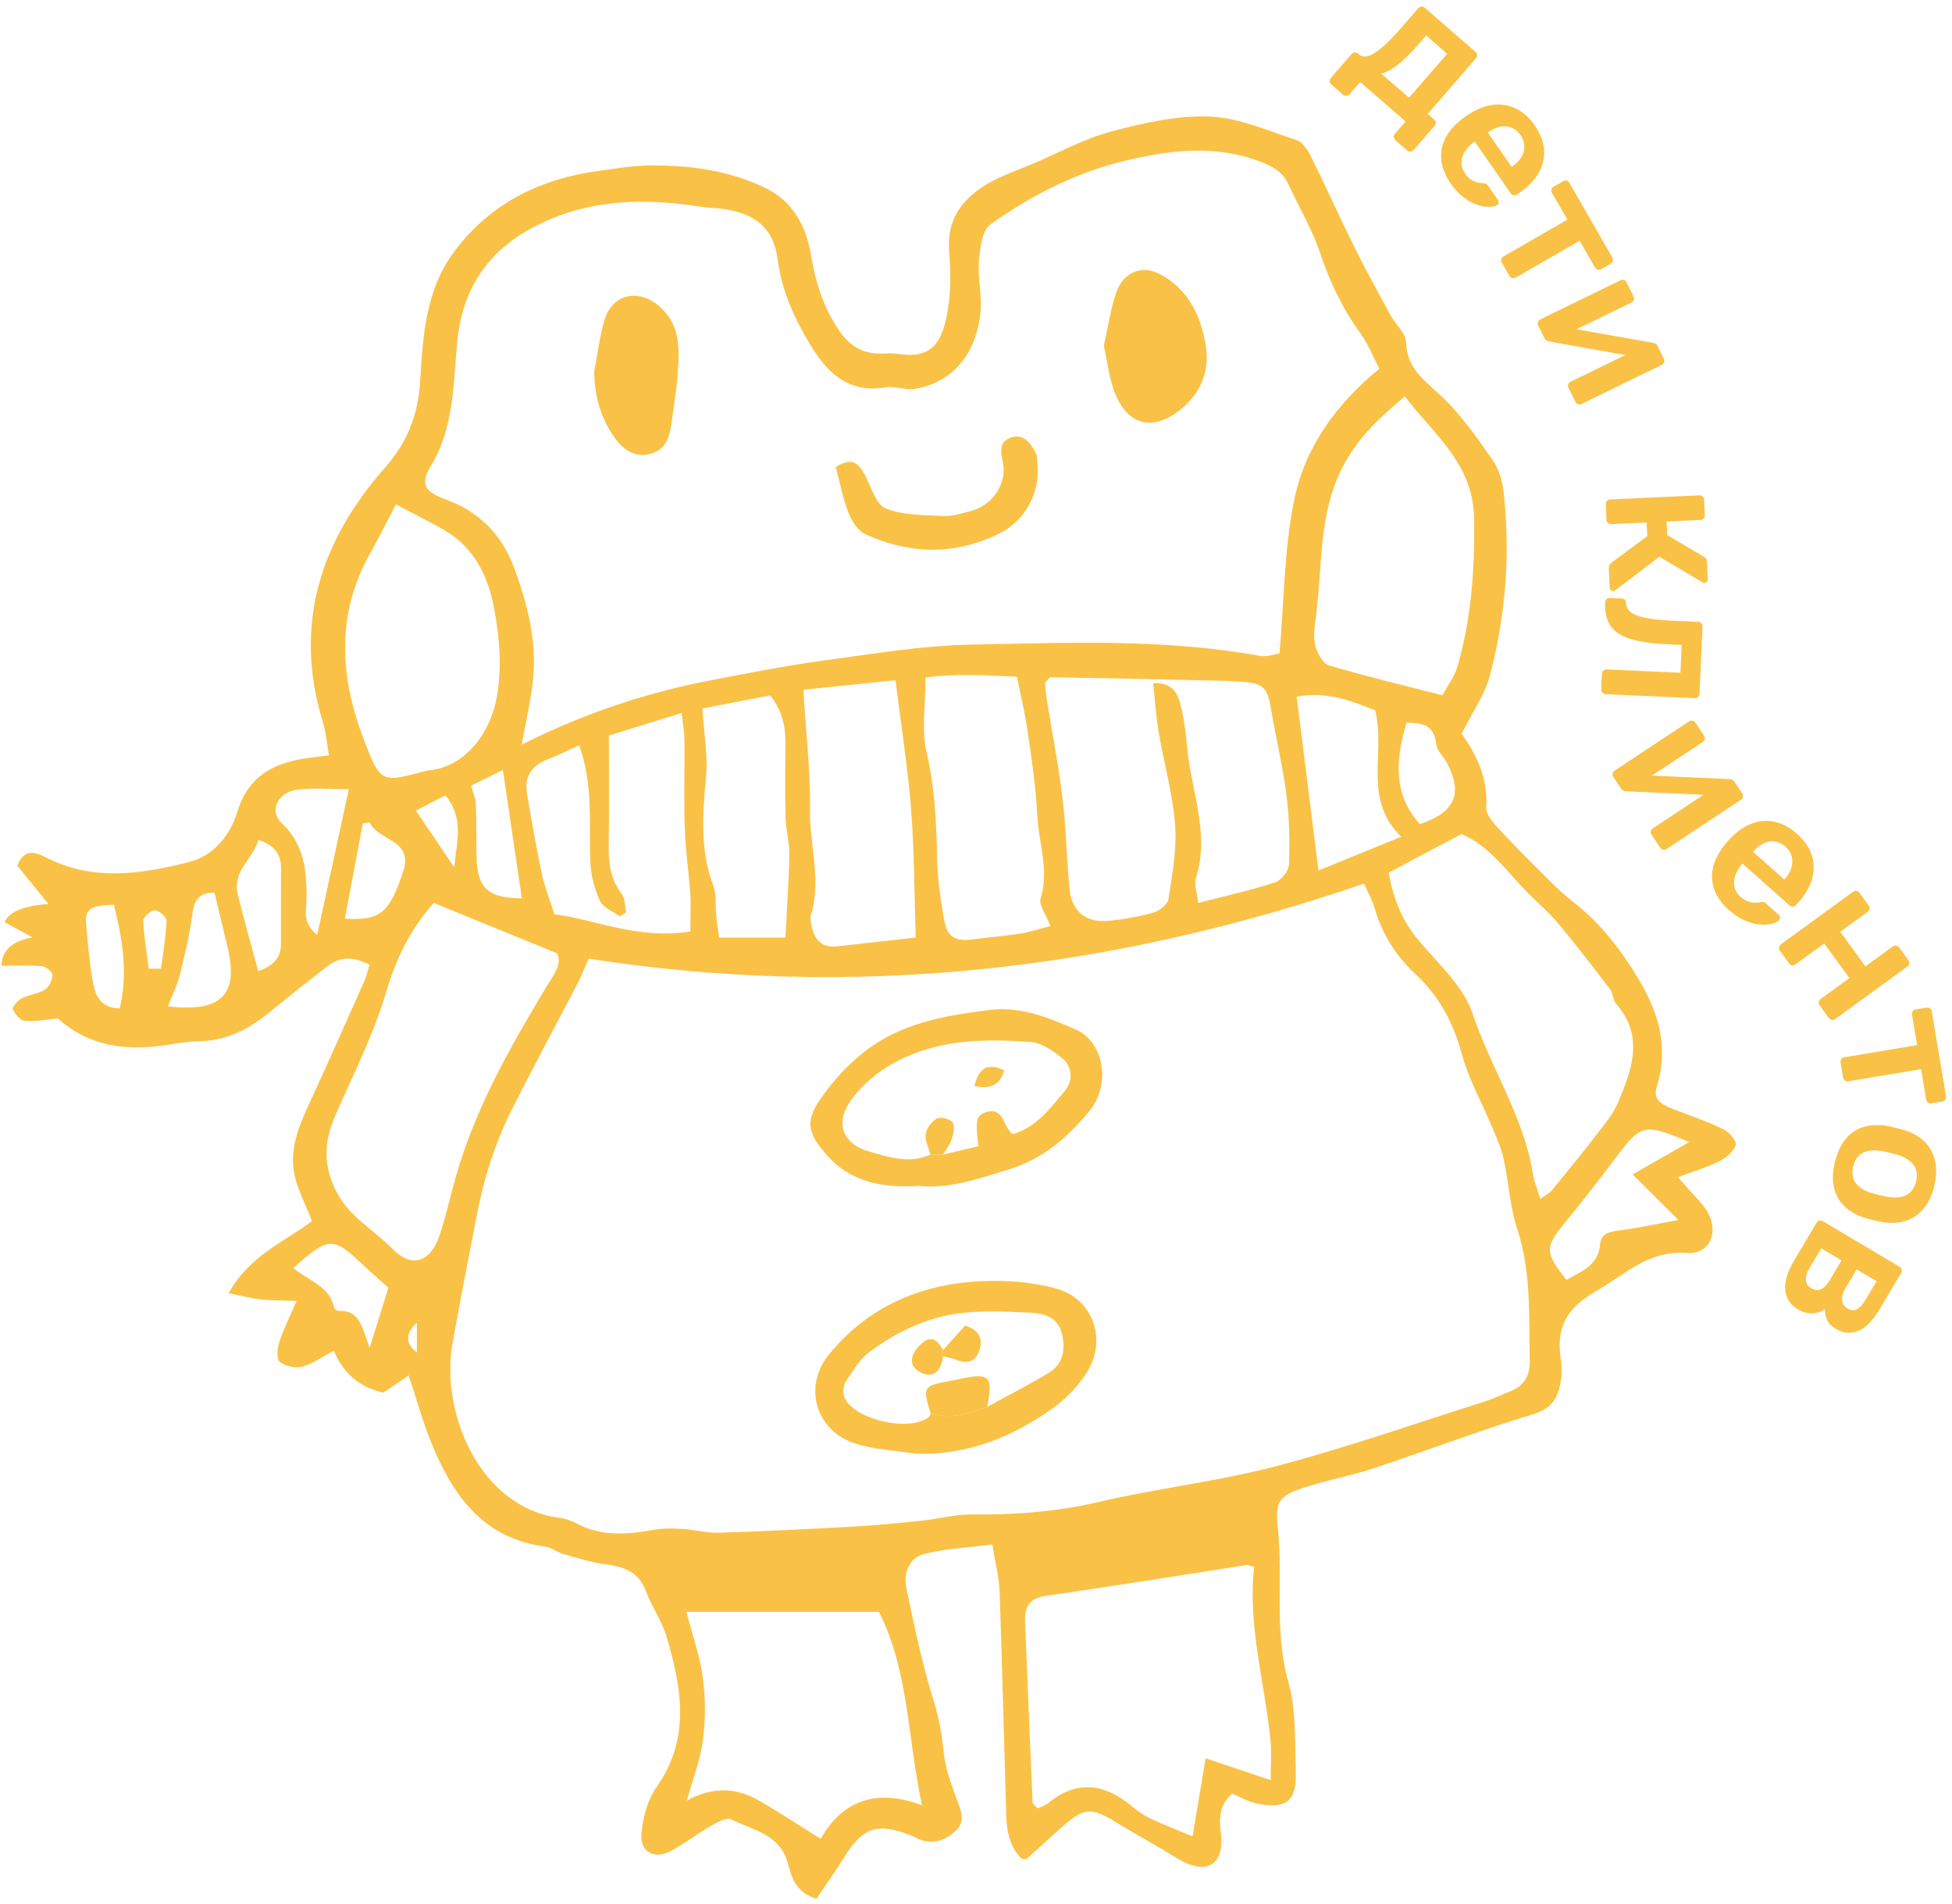 <?xml version="1.0" encoding="UTF-8"?> <svg xmlns="http://www.w3.org/2000/svg" width="121" height="118" viewBox="0 0 121 118" fill="none"> <path d="M19.339 75.677C18.907 74.556 18.42 73.68 18.242 72.744C17.966 71.295 18.457 69.932 19.071 68.609C20.273 66.018 21.425 63.402 22.588 60.794C22.715 60.51 22.778 60.2 22.903 59.791C21.966 59.306 21.131 59.247 20.336 59.855C19.051 60.839 17.79 61.855 16.531 62.87C15.289 63.869 13.927 64.513 12.29 64.532C11.586 64.54 10.883 64.692 10.179 64.786C7.776 65.113 5.517 64.863 3.594 63.12C2.927 63.181 2.225 63.32 1.537 63.269C1.261 63.25 0.925 62.853 0.798 62.55C0.741 62.417 1.093 62.004 1.339 61.877C1.797 61.642 2.36 61.597 2.788 61.33C3.044 61.169 3.242 60.735 3.247 60.42C3.251 60.235 2.841 59.898 2.594 59.877C1.765 59.809 0.929 59.852 0.1 59.852C0.104 58.91 0.743 58.324 2.018 58.092C1.339 57.726 0.805 57.437 0.281 57.153C0.556 56.507 1.465 56.131 3.007 56.027C2.299 55.157 1.672 54.387 1.071 53.65C1.509 52.578 2.155 52.783 2.854 53.141C5.764 54.635 8.777 54.174 11.729 53.421C13.252 53.034 14.269 51.767 14.722 50.289C15.456 47.894 17.25 47.178 19.442 46.93C19.695 46.9 19.947 46.869 20.39 46.816C20.263 46.095 20.213 45.407 20.015 44.763C18.16 38.704 19.855 33.519 23.906 28.928C25.253 27.401 25.92 25.685 26.043 23.641C26.217 20.806 26.371 17.936 28.213 15.516C30.471 12.552 33.526 11.07 37.137 10.587C38.159 10.45 39.188 10.266 40.214 10.254C42.76 10.225 45.292 10.563 47.566 11.713C49.114 12.495 49.965 13.977 50.264 15.768C50.539 17.43 51.02 19.025 52.004 20.468C52.663 21.436 53.443 21.917 54.573 21.915C54.9 21.915 55.23 21.874 55.549 21.923C57.635 22.244 58.489 21.516 58.828 18.65C58.949 17.621 58.913 16.564 58.833 15.527C58.677 13.486 59.754 12.206 61.385 11.296C62.23 10.825 63.166 10.514 64.061 10.133C65.661 9.455 67.211 8.594 68.873 8.152C70.858 7.625 72.948 7.144 74.972 7.222C76.79 7.292 78.591 8.106 80.368 8.682C80.733 8.802 81.058 9.277 81.25 9.662C82.167 11.511 83.007 13.398 83.924 15.248C84.644 16.701 85.428 18.122 86.202 19.547C86.511 20.116 87.141 20.648 87.158 21.213C87.209 22.879 88.355 23.612 89.397 24.601C90.605 25.749 91.581 27.161 92.543 28.539C92.932 29.096 93.137 29.855 93.213 30.545C93.632 34.362 93.335 38.153 92.359 41.854C92.036 43.08 91.245 44.181 90.603 45.471C91.532 46.763 92.244 48.24 92.128 50.04C92.099 50.496 92.613 51.049 92.989 51.454C94.038 52.586 95.139 53.671 96.236 54.76C96.649 55.169 97.087 55.558 97.544 55.916C99.249 57.247 100.506 58.893 101.621 60.768C102.903 62.923 103.427 65.001 102.684 67.416C102.436 68.225 103.152 68.515 103.783 68.757C104.808 69.15 105.85 69.51 106.833 69.987C107.183 70.157 107.664 70.707 107.596 70.943C107.482 71.342 107.033 71.735 106.628 71.942C105.895 72.318 105.089 72.554 104.01 72.963C104.638 73.663 105.103 74.159 105.545 74.678C106.663 75.995 106.2 77.757 104.565 77.651C102.133 77.491 100.753 78.983 98.95 80.011C97.133 81.046 96.445 82.252 96.748 84.215C96.826 84.721 96.819 85.269 96.719 85.771C96.537 86.69 96.148 87.31 95.057 87.641C91.716 88.653 88.447 89.905 85.129 91.005C83.781 91.453 82.368 91.703 81.015 92.135C79.332 92.675 79.023 92.97 79.204 94.628C79.556 97.813 78.958 101.032 79.856 104.217C80.354 105.988 80.27 107.939 80.325 109.812C80.378 111.635 79.738 112.127 77.926 111.777C77.38 111.672 76.874 111.365 76.381 111.161C75.574 111.846 75.566 112.722 75.671 113.551C75.941 115.68 74.707 116.249 72.932 115.148C71.665 114.362 70.349 113.652 69.077 112.874C67.684 112.024 67.198 112.035 65.96 113.115C65.18 113.795 64.425 114.505 63.653 115.195C63.618 115.226 63.53 115.199 63.338 115.199C62.587 114.487 62.404 113.496 62.372 112.46C62.233 107.853 62.126 103.245 61.962 98.638C61.93 97.755 61.696 96.879 61.512 95.719C59.952 95.925 58.536 95.97 57.209 96.335C56.331 96.576 56 97.553 56.186 98.437C56.679 100.779 57.166 103.133 57.879 105.413C58.215 106.487 58.39 107.521 58.501 108.622C58.603 109.63 58.99 110.622 59.338 111.59C59.567 112.227 59.85 112.857 59.303 113.402C58.734 113.971 58.016 114.294 57.173 114.059C56.925 113.991 56.702 113.84 56.46 113.746C54.356 112.929 53.482 113.24 52.291 115.164C51.758 116.026 51.161 116.853 50.61 117.672C49.31 117.297 49.061 116.292 48.848 115.504C48.342 113.635 46.653 113.431 45.315 112.755C45.036 112.614 44.453 112.939 44.074 113.158C43.231 113.643 42.455 114.247 41.6 114.708C40.58 115.258 39.659 114.779 39.759 113.646C39.847 112.655 40.134 111.552 40.697 110.755C42.828 107.736 42.249 104.598 41.321 101.436C41.031 100.455 40.4 99.579 40.038 98.611C39.581 97.383 38.642 97.086 37.485 96.939C36.605 96.826 35.745 96.539 34.884 96.294C34.513 96.189 34.178 95.903 33.807 95.854C29.858 95.334 27.99 92.566 26.667 89.242C26.17 87.992 25.812 86.688 25.337 85.243C24.741 85.648 24.233 85.994 23.773 86.307C22.256 85.984 21.288 85.103 20.695 83.715C19.986 84.086 19.393 84.522 18.733 84.698C18.308 84.811 17.679 84.671 17.34 84.397C17.129 84.227 17.19 83.562 17.313 83.177C17.559 82.406 17.933 81.675 18.384 80.625C17.415 80.588 16.787 80.602 16.169 80.531C15.577 80.465 14.994 80.311 14.167 80.148C15.446 77.833 17.565 76.998 19.345 75.675L19.339 75.677ZM36.495 59.416C36.196 60.084 36.032 60.508 35.823 60.911C34.472 63.506 33.086 66.081 31.764 68.689C30.675 70.838 29.967 73.123 29.521 75.491C29.03 78.091 28.503 80.686 28.043 83.292C27.304 87.488 29.689 93.42 34.677 94.065C35.056 94.114 35.441 94.255 35.782 94.435C37.317 95.242 38.906 95.098 40.527 94.806C41.086 94.707 41.677 94.716 42.248 94.751C43.018 94.799 43.788 95.013 44.553 94.99C47.337 94.904 50.119 94.765 52.901 94.609C54.319 94.529 55.734 94.388 57.148 94.241C58.176 94.134 59.199 93.846 60.222 93.858C62.892 93.887 65.506 93.694 68.128 93.08C71.773 92.227 75.523 91.809 79.138 90.857C83.518 89.703 87.805 88.194 92.128 86.825C92.621 86.669 93.086 86.426 93.571 86.245C94.478 85.902 94.844 85.287 94.824 84.293C94.768 81.572 94.93 78.856 94.056 76.191C93.597 74.795 93.526 73.274 93.207 71.825C93.057 71.139 92.754 70.484 92.482 69.829C91.862 68.335 91.047 66.9 90.625 65.353C90.093 63.406 89.231 61.752 87.754 60.379C86.546 59.257 85.676 57.904 85.215 56.295C85.064 55.771 84.781 55.284 84.55 54.764C68.781 60.176 52.87 61.961 36.497 59.413L36.495 59.416ZM32.333 46.15C36.27 44.181 40.122 42.91 44.138 42.145C46.357 41.723 48.575 41.275 50.811 40.972C53.945 40.548 57.089 40.006 60.239 39.948C66.199 39.838 72.183 39.568 78.108 40.648C78.512 40.722 78.964 40.546 79.314 40.497C79.603 37.205 79.596 33.996 80.237 30.924C80.909 27.702 82.841 25.016 85.502 22.855C85.082 22.05 84.8 21.313 84.353 20.695C83.234 19.152 82.434 17.488 81.83 15.676C81.343 14.213 80.522 12.863 79.881 11.449C79.463 10.524 78.669 10.203 77.781 9.898C75.079 8.962 72.326 9.343 69.72 9.967C66.723 10.684 63.913 12.11 61.389 13.916C60.875 14.286 60.748 15.375 60.683 16.151C60.599 17.176 60.861 18.226 60.785 19.252C60.63 21.299 59.545 23.577 56.769 24.093C56.165 24.204 55.488 23.907 54.88 24.011C52.555 24.404 51.22 23.033 50.201 21.326C49.241 19.719 48.455 18.03 48.207 16.088C47.957 14.124 46.807 13.224 44.789 12.943C44.34 12.88 43.882 12.882 43.434 12.812C39.774 12.233 36.212 12.348 32.867 14.19C30.155 15.684 28.688 17.962 28.362 21.037C28.078 23.716 28.194 26.461 26.684 28.919C26.035 29.976 26.334 30.483 27.591 30.936C29.697 31.697 31.109 33.124 31.869 35.185C32.706 37.449 33.303 39.776 33.033 42.218C32.9 43.424 32.616 44.615 32.339 46.148L32.333 46.15ZM64.32 112.073C64.509 111.983 64.76 111.922 64.938 111.773C66.748 110.272 68.476 110.53 70.185 111.959C70.531 112.248 70.915 112.512 71.321 112.704C72.121 113.081 72.948 113.4 73.924 113.809C74.205 112.129 74.448 110.688 74.735 108.968C76.057 109.412 77.275 109.82 78.769 110.323C78.769 109.333 78.823 108.629 78.759 107.937C78.418 104.316 77.329 100.775 77.742 97.115C77.501 97.053 77.372 96.978 77.255 96.996C73.116 97.633 68.983 98.306 64.838 98.902C63.829 99.047 63.506 99.563 63.541 100.467C63.692 104.217 63.844 107.967 64.009 111.717C64.013 111.811 64.163 111.9 64.318 112.073H64.32ZM74.281 55.963C75.957 55.527 77.523 55.179 79.04 54.684C79.419 54.561 79.887 53.974 79.9 53.587C79.953 52.166 79.928 50.727 79.75 49.319C79.523 47.528 79.095 45.762 78.796 43.979C78.567 42.617 78.334 42.349 76.975 42.251C76.262 42.2 75.546 42.184 74.833 42.167C71.597 42.094 68.363 42.026 65.127 41.971C65.041 41.971 64.951 42.141 64.775 42.323C64.806 42.613 64.832 42.99 64.891 43.361C65.217 45.401 65.618 47.43 65.864 49.479C66.089 51.339 66.116 53.221 66.294 55.089C66.423 56.446 67.295 57.187 68.642 57.073C69.605 56.993 70.57 56.817 71.499 56.557C71.873 56.453 72.387 56.045 72.436 55.716C72.664 54.185 72.958 52.619 72.84 51.094C72.694 49.176 72.15 47.289 71.826 45.381C71.657 44.396 71.595 43.393 71.48 42.343C72.921 42.269 73.079 43.246 73.276 44.102C73.45 44.853 73.519 45.629 73.595 46.4C73.861 49.072 75.009 51.683 74.127 54.443C74.006 54.825 74.205 55.31 74.279 55.961L74.281 55.963ZM26.888 55.959C25.386 57.64 24.535 59.47 23.92 61.541C23.147 64.137 21.9 66.595 20.801 69.09C20.076 70.736 20.001 72.243 20.891 73.921C21.701 75.448 23.159 76.205 24.276 77.35C25.541 78.651 26.712 78.238 27.281 76.465C27.656 75.296 27.926 74.093 28.262 72.91C29.465 68.677 31.619 64.896 33.868 61.161C34.294 60.454 34.874 59.781 34.534 59.081C31.866 57.992 29.414 56.991 26.89 55.961L26.888 55.959ZM86.079 54.078C86.347 55.56 86.843 56.946 87.852 58.176C89.08 59.67 90.703 61.079 91.282 62.816C92.404 66.18 94.455 69.188 95.022 72.748C95.098 73.225 95.296 73.684 95.483 74.304C95.833 74.044 96.062 73.933 96.211 73.753C97.151 72.605 98.09 71.456 98.997 70.28C99.47 69.666 99.992 69.051 100.289 68.351C101.149 66.309 101.947 64.231 100.178 62.208C99.98 61.981 100 61.57 99.814 61.324C98.764 59.945 97.708 58.569 96.598 57.237C96.029 56.555 95.333 55.978 94.709 55.341C93.409 54.015 92.334 52.428 90.597 51.691C89.064 52.502 87.637 53.257 86.083 54.08L86.079 54.078ZM42.553 99.892C42.932 101.362 43.395 102.652 43.569 103.98C43.737 105.259 43.741 106.594 43.569 107.873C43.399 109.134 42.918 110.354 42.574 111.592C44.218 110.696 45.648 110.79 47.042 111.588C48.297 112.305 49.505 113.107 50.874 113.957C52.194 111.625 54.297 110.8 57.15 111.881C56.247 107.679 56.34 103.56 54.485 99.894H42.554L42.553 99.892ZM87.082 24.57C85.588 25.81 84.358 26.969 83.453 28.529C81.633 31.667 82.018 35.183 81.529 38.548C81.455 39.058 81.416 39.619 81.558 40.098C81.689 40.534 82.018 41.133 82.382 41.24C84.667 41.913 86.988 42.466 89.414 43.09C89.759 42.444 90.169 41.915 90.343 41.314C91.205 38.329 91.422 35.294 91.379 32.168C91.332 28.717 88.906 26.967 87.084 24.57H87.082ZM24.543 31.261C23.968 32.356 23.484 33.335 22.95 34.285C20.809 38.088 21.069 41.979 22.571 45.88C23.595 48.539 23.648 48.517 26.346 47.788C26.471 47.755 26.602 47.739 26.729 47.723C28.876 47.456 30.427 45.381 30.802 43.17C31.119 41.31 30.966 39.56 30.649 37.807C30.288 35.791 29.439 33.955 27.543 32.856C26.653 32.34 25.726 31.888 24.543 31.263V31.261ZM65.117 57.396C64.824 56.631 64.382 56.074 64.501 55.691C65.057 53.916 64.374 52.222 64.294 50.5C64.214 48.764 63.948 47.033 63.7 45.311C63.538 44.185 63.264 43.074 63.037 41.938C61.015 41.838 59.23 41.745 57.375 41.985C57.375 43.663 57.107 45.207 57.437 46.613C57.948 48.795 58.045 50.961 58.089 53.169C58.112 54.453 58.298 55.748 58.526 57.014C58.726 58.113 59.23 58.365 60.362 58.209C61.32 58.078 62.286 58.008 63.24 57.861C63.798 57.775 64.341 57.591 65.115 57.394L65.117 57.396ZM55.51 42.155C53.464 42.368 51.572 42.564 49.797 42.748C49.953 45.328 50.244 47.77 50.209 50.206C50.178 52.383 50.942 54.551 50.264 56.729C50.209 56.903 50.254 57.12 50.291 57.308C50.459 58.164 50.874 58.757 51.861 58.651C53.505 58.473 55.15 58.283 56.763 58.102C56.673 55.329 56.679 52.746 56.479 50.181C56.28 47.624 55.873 45.08 55.511 42.153L55.51 42.155ZM42.795 57.724C42.795 56.799 42.834 56.086 42.787 55.38C42.695 54.029 42.492 52.682 42.447 51.331C42.386 49.511 42.443 47.688 42.425 45.866C42.422 45.377 42.33 44.888 42.255 44.185C40.625 44.691 39.18 45.141 37.743 45.586C37.743 48.048 37.77 50.259 37.731 52.471C37.714 53.546 37.866 54.52 38.542 55.405C38.758 55.687 38.728 56.152 38.812 56.535C38.683 56.623 38.554 56.713 38.425 56.801C37.999 56.481 37.383 56.248 37.186 55.822C36.843 55.087 36.63 54.236 36.595 53.425C36.489 51.055 36.802 48.65 35.897 46.189C35.203 46.502 34.579 46.82 33.93 47.069C32.929 47.452 32.493 48.156 32.669 49.196C32.949 50.846 33.238 52.496 33.582 54.135C33.742 54.899 34.04 55.634 34.362 56.657C36.873 56.981 39.585 58.252 42.797 57.724H42.795ZM43.538 43.917C43.642 45.504 43.884 46.795 43.771 48.054C43.561 50.388 43.366 52.678 44.23 54.94C44.429 55.46 44.332 56.09 44.389 56.666C44.437 57.157 44.516 57.646 44.578 58.105H48.686C48.778 56.299 48.901 54.641 48.93 52.981C48.944 52.217 48.715 51.452 48.696 50.684C48.657 49.129 48.678 47.571 48.686 46.015C48.692 44.957 48.455 43.989 47.738 43.097C46.385 43.359 45.081 43.614 43.538 43.913V43.917ZM80.378 43.176C80.833 46.803 81.267 50.269 81.729 53.947C83.4 53.266 84.968 52.629 86.859 51.859C84.431 49.487 85.926 46.638 85.238 44.013C83.795 43.477 82.339 42.812 80.378 43.176ZM104.706 70.781C101.945 69.594 101.718 69.67 100.182 71.718C99.136 73.112 98.064 74.486 96.96 75.835C95.767 77.292 95.751 77.62 97.1 79.319C98.017 78.789 99.075 78.465 99.19 77.086C99.249 76.375 99.914 76.314 100.528 76.234C101.58 76.095 102.62 75.866 104.041 75.606C102.956 74.527 102.147 73.722 101.202 72.785C102.473 72.058 103.46 71.495 104.704 70.783L104.706 70.781ZM21.624 48.912C20.482 48.912 19.448 48.812 18.441 48.938C17.225 49.088 16.656 50.246 17.448 50.992C18.889 52.355 19.022 54.017 18.998 55.804C18.991 56.447 18.727 57.212 19.663 57.939C20.316 54.926 20.928 52.107 21.624 48.91V48.912ZM10.413 62.37C13.778 62.753 14.81 61.619 14.097 58.659C13.829 57.542 13.563 56.426 13.297 55.319C12.314 55.325 12.028 55.798 11.921 56.655C11.762 57.928 11.453 59.185 11.146 60.434C10.996 61.046 10.701 61.623 10.413 62.37ZM29.21 48.689C29.343 49.2 29.484 49.508 29.496 49.821C29.535 50.856 29.527 51.892 29.535 52.928C29.552 55.036 30.206 55.654 32.348 55.675C31.963 53.075 31.578 50.467 31.173 47.721C30.468 48.069 29.902 48.347 29.208 48.689H29.21ZM18.177 78.588C19.176 79.401 20.457 79.72 20.709 81.044C20.725 81.13 20.915 81.249 21.018 81.243C22.283 81.177 22.451 82.25 22.913 83.537C23.404 81.965 23.752 80.846 24.076 79.806C23.45 79.245 22.962 78.823 22.492 78.381C20.625 76.621 20.392 76.621 18.177 78.588ZM16.005 60.184C17.045 59.818 17.413 59.286 17.415 58.491C17.419 56.94 17.411 55.388 17.421 53.837C17.427 52.959 17.041 52.391 16.017 52.052C15.688 53.245 14.398 53.978 14.732 55.388C15.102 56.944 15.55 58.481 16.007 60.184H16.005ZM88.018 51.078C90.185 50.347 90.695 49.194 89.7 47.289C89.491 46.889 89.074 46.531 89.031 46.124C88.894 44.867 88.103 44.806 87.186 44.789C86.497 47.106 86.347 49.223 88.018 51.078ZM21.374 56.932C23.566 57.065 24.117 56.612 24.985 54.043C25.669 52.019 23.433 52.121 22.913 50.965C22.772 50.987 22.633 51.006 22.492 51.028C22.129 52.946 21.767 54.866 21.376 56.932H21.374ZM7.062 56.076C5.598 56.103 5.259 56.338 5.341 57.273C5.441 58.418 5.531 59.568 5.731 60.698C5.883 61.556 6.108 62.471 7.42 62.497C7.942 60.315 7.606 58.268 7.062 56.078V56.076ZM28.153 53.747C28.36 51.986 28.731 50.633 27.607 49.286C26.948 49.632 26.348 49.944 25.785 50.24C26.569 51.401 27.249 52.408 28.153 53.745V53.747ZM9.226 60.035C9.477 60.035 9.729 60.035 9.979 60.033C10.106 59.044 10.284 58.057 10.321 57.063C10.329 56.839 9.854 56.412 9.602 56.414C9.35 56.414 8.874 56.84 8.882 57.065C8.921 58.059 9.099 59.046 9.226 60.035ZM25.842 81.969C25.161 82.602 25.075 83.226 25.842 83.82V81.969Z" fill="#F9C246"></path> <path d="M56.964 73.495C54.761 73.622 52.767 73.313 51.243 71.575C50.104 70.273 49.865 69.538 50.86 68.103C51.722 66.859 52.827 65.678 54.069 64.824C56.241 63.33 58.843 62.892 61.422 62.583C63.287 62.36 65.02 63.086 66.658 63.791C68.447 64.562 68.875 67.221 67.542 68.842C66.218 70.449 64.68 71.811 62.591 72.455C60.73 73.028 58.904 73.694 56.964 73.495ZM58.456 71.555C59.193 71.381 59.932 71.207 60.65 71.037C60.458 69.52 60.509 69.174 61 68.973C62.241 68.464 62.155 69.87 62.781 70.292C64.275 69.841 65.137 68.654 66.031 67.569C66.502 66.998 66.488 66.124 65.876 65.614C65.303 65.133 64.556 64.62 63.856 64.573C61.395 64.405 58.916 64.392 56.558 65.336C55.081 65.926 53.793 66.81 52.831 68.071C51.73 69.516 52.147 70.875 53.907 71.374C55.119 71.718 56.393 72.146 57.68 71.555C57.94 71.555 58.2 71.555 58.458 71.555H58.456Z" fill="#F9C246"></path> <path d="M56.8 90.098C55.533 89.897 54.215 89.848 53.009 89.461C50.567 88.677 49.769 85.939 51.37 83.965C53.752 81.028 56.962 79.614 60.663 79.409C62.253 79.321 63.926 79.431 65.451 79.851C67.813 80.502 68.67 83.1 67.311 85.151C66.757 85.986 66.003 86.757 65.182 87.332C62.693 89.081 59.961 90.186 56.8 90.096V90.098ZM57.68 87.578C58.909 87.984 60.055 87.627 61.191 87.189C62.486 86.479 63.809 85.82 65.06 85.046C65.952 84.495 66.05 83.535 65.815 82.61C65.567 81.634 64.693 81.388 63.833 81.349C62.472 81.288 61.093 81.218 59.742 81.358C57.576 81.585 55.627 82.5 53.894 83.789C53.296 84.234 52.878 84.948 52.45 85.588C52.291 85.824 52.234 86.231 52.315 86.506C52.731 87.955 56.499 88.833 57.635 87.764C57.674 87.727 57.666 87.64 57.68 87.576V87.578Z" fill="#F9C246"></path> <path d="M68.422 21.438C68.692 20.237 68.842 19.144 69.194 18.12C69.611 16.908 70.739 16.403 71.838 16.958C73.674 17.887 74.481 19.649 74.761 21.528C74.984 23.029 74.405 24.433 73.108 25.44C71.515 26.676 70.01 26.406 69.184 24.533C68.756 23.559 68.659 22.441 68.424 21.438H68.422Z" fill="#F9C246"></path> <path d="M36.833 23.037C37.04 21.968 37.165 20.875 37.472 19.835C37.947 18.231 39.543 17.864 40.835 18.953C42.225 20.124 42.116 21.69 42.001 23.246C41.93 24.204 41.768 25.157 41.641 26.109C41.527 26.963 41.346 27.816 40.389 28.107C39.367 28.418 38.624 27.872 38.073 27.09C37.228 25.892 36.856 24.537 36.831 23.037H36.833Z" fill="#F9C246"></path> <path d="M51.805 28.948C52.851 28.273 53.261 28.758 53.637 29.483C54.01 30.207 54.309 31.278 54.908 31.513C56.006 31.941 57.299 31.922 58.515 31.978C59.078 32.006 59.661 31.799 60.222 31.654C61.547 31.31 62.46 29.931 62.157 28.59C62.009 27.935 61.96 27.374 62.642 27.126C63.413 26.844 63.845 27.421 64.173 28.003C64.293 28.215 64.29 28.504 64.314 28.76C64.478 30.553 63.547 32.281 61.923 33.077C59.184 34.418 56.397 34.364 53.658 33.118C53.199 32.909 52.808 32.321 52.61 31.818C52.258 30.927 52.08 29.966 51.805 28.948Z" fill="#F9C246"></path> <path d="M57.678 71.555C57.566 71.131 57.324 70.687 57.38 70.287C57.431 69.929 57.748 69.493 58.069 69.325C58.307 69.199 58.892 69.34 59.048 69.559C59.209 69.784 59.099 70.267 58.994 70.601C58.886 70.942 58.642 71.239 58.456 71.555C58.196 71.555 57.936 71.555 57.678 71.555Z" fill="#F9C246"></path> <path d="M57.679 87.58C57.191 86.002 57.243 85.894 58.661 85.625C58.976 85.564 59.291 85.507 59.603 85.439C61.342 85.062 61.574 85.32 61.191 87.189C60.055 87.627 58.909 87.987 57.679 87.578V87.58Z" fill="#F9C246"></path> <path d="M60.403 67.304C60.703 66.055 61.326 65.91 62.241 66.331C62.018 67.204 61.406 67.529 60.403 67.304Z" fill="#F9C246"></path> <path d="M58.458 83.67C58.916 83.161 59.373 82.653 59.829 82.147C60.814 82.477 60.961 83.106 60.65 83.836C60.368 84.495 59.805 84.508 59.195 84.242C58.966 84.143 58.704 84.119 58.458 84.063V83.67Z" fill="#F9C246"></path> <path d="M58.457 83.669V84.062C58.449 84.127 58.449 84.194 58.434 84.256C58.256 85.03 57.802 85.439 57.04 85.04C56.395 84.702 56.393 84.117 56.838 83.568C57.415 82.856 57.976 82.717 58.457 83.671V83.669Z" fill="#F9C246"></path> <path d="M82.519 5.234C82.461 5.183 82.428 5.119 82.424 5.041C82.418 4.962 82.441 4.896 82.492 4.835L83.785 3.347C83.835 3.289 83.9 3.256 83.978 3.25C84.054 3.244 84.123 3.267 84.181 3.318L84.252 3.379C84.406 3.512 84.602 3.541 84.84 3.463C85.079 3.385 85.366 3.201 85.704 2.908C86.041 2.614 86.434 2.212 86.88 1.699L87.918 0.505C87.969 0.446 88.033 0.413 88.111 0.409C88.188 0.403 88.256 0.426 88.315 0.477L91.466 3.216C91.531 3.273 91.564 3.338 91.568 3.414C91.57 3.488 91.547 3.555 91.494 3.615L88.501 7.06L88.899 7.406C88.964 7.463 88.997 7.528 89.001 7.602C89.003 7.676 88.98 7.743 88.927 7.803L87.626 9.299C87.576 9.358 87.513 9.391 87.439 9.399C87.365 9.407 87.294 9.383 87.23 9.326L86.494 8.687C86.436 8.636 86.403 8.572 86.399 8.494C86.393 8.415 86.416 8.349 86.467 8.288L87.128 7.528L84.312 5.082L83.652 5.842C83.601 5.901 83.536 5.934 83.458 5.94C83.382 5.946 83.313 5.922 83.255 5.872L82.519 5.232V5.234ZM85.617 4.568L87.343 6.052L89.705 3.334L88.403 2.202L87.886 2.794C87.425 3.326 87.007 3.735 86.633 4.022C86.26 4.309 85.92 4.491 85.615 4.568H85.617Z" fill="#F9C246"></path> <path d="M89.925 11.376C89.43 10.662 89.245 9.954 89.366 9.25C89.487 8.548 89.917 7.917 90.653 7.36C90.713 7.309 90.791 7.248 90.891 7.18C90.991 7.111 91.071 7.059 91.133 7.025C91.634 6.716 92.129 6.538 92.617 6.49C93.106 6.441 93.566 6.525 93.996 6.74C94.426 6.955 94.803 7.297 95.13 7.766C95.492 8.286 95.685 8.799 95.716 9.301C95.746 9.804 95.632 10.279 95.374 10.723C95.116 11.168 94.737 11.563 94.236 11.911L94.033 12.052C93.969 12.097 93.898 12.113 93.822 12.099C93.746 12.085 93.683 12.042 93.634 11.972L91.415 8.771C91.376 8.799 91.35 8.816 91.339 8.824C91.118 8.986 90.94 9.174 90.807 9.385C90.672 9.596 90.604 9.821 90.596 10.06C90.59 10.298 90.662 10.525 90.813 10.744C90.938 10.924 91.069 11.057 91.21 11.141C91.349 11.225 91.481 11.282 91.605 11.309C91.728 11.336 91.824 11.352 91.892 11.352C92.009 11.356 92.088 11.372 92.129 11.395C92.17 11.419 92.215 11.467 92.264 11.538L92.838 12.367C92.883 12.431 92.901 12.498 92.891 12.566C92.881 12.635 92.846 12.685 92.784 12.719C92.676 12.783 92.514 12.816 92.297 12.82C92.08 12.822 91.835 12.781 91.566 12.691C91.296 12.603 91.016 12.451 90.729 12.236C90.441 12.021 90.174 11.733 89.923 11.374L89.925 11.376ZM92.226 8.21L93.703 10.341L93.732 10.322C93.982 10.148 94.172 9.954 94.301 9.743C94.43 9.53 94.493 9.305 94.49 9.068C94.489 8.832 94.408 8.601 94.254 8.376C94.097 8.151 93.91 7.997 93.689 7.911C93.468 7.827 93.237 7.807 92.995 7.856C92.752 7.905 92.506 8.017 92.256 8.191L92.226 8.21Z" fill="#F9C246"></path> <path d="M93.089 16.281C93.046 16.207 93.036 16.134 93.058 16.062C93.079 15.99 93.124 15.935 93.193 15.896L97.158 13.612L96.204 11.954C96.161 11.88 96.151 11.807 96.172 11.735C96.194 11.663 96.239 11.608 96.307 11.569L96.898 11.229C96.966 11.19 97.037 11.178 97.109 11.195C97.181 11.213 97.24 11.258 97.283 11.332L99.94 15.948C99.983 16.023 99.995 16.097 99.975 16.173C99.956 16.248 99.911 16.304 99.844 16.343L99.254 16.684C99.185 16.723 99.115 16.733 99.041 16.711C98.966 16.692 98.908 16.645 98.865 16.568L97.916 14.922L93.951 17.206C93.883 17.245 93.813 17.255 93.738 17.235C93.664 17.215 93.607 17.171 93.568 17.104L93.095 16.281H93.089Z" fill="#F9C246"></path> <path d="M95.344 20.16C95.312 20.097 95.31 20.029 95.336 19.955C95.361 19.88 95.406 19.829 95.469 19.798L100.456 17.368C100.527 17.333 100.599 17.329 100.672 17.354C100.744 17.38 100.799 17.427 100.832 17.497L101.258 18.373C101.295 18.449 101.301 18.523 101.274 18.594C101.246 18.664 101.198 18.715 101.127 18.75L96.961 20.78L97.045 20.283L102.445 21.241C102.511 21.253 102.57 21.27 102.623 21.298C102.676 21.325 102.719 21.372 102.752 21.445L103.143 22.246C103.174 22.309 103.178 22.377 103.157 22.448C103.135 22.52 103.092 22.571 103.03 22.602L98.03 25.038C97.96 25.071 97.887 25.077 97.815 25.052C97.741 25.026 97.688 24.98 97.655 24.909L97.228 24.033C97.191 23.955 97.186 23.883 97.213 23.812C97.24 23.742 97.289 23.691 97.359 23.656L101.334 21.718L101.471 22.135L96.04 21.165C95.983 21.157 95.926 21.14 95.87 21.11C95.813 21.081 95.766 21.032 95.733 20.962L95.342 20.16H95.344Z" fill="#F9C246"></path> <path d="M99.54 31.248C99.535 31.17 99.561 31.101 99.612 31.045C99.665 30.988 99.729 30.957 99.807 30.953L105.339 30.699C105.417 30.695 105.485 30.72 105.542 30.771C105.599 30.824 105.63 30.888 105.634 30.966L105.679 31.928C105.683 32.007 105.657 32.075 105.606 32.132C105.554 32.188 105.489 32.22 105.411 32.224L103.313 32.321L103.352 33.166L105.608 34.496C105.665 34.525 105.712 34.562 105.749 34.613C105.786 34.662 105.808 34.73 105.812 34.816L105.861 35.858C105.864 35.937 105.847 35.999 105.81 36.048C105.773 36.097 105.724 36.122 105.661 36.126C105.638 36.126 105.612 36.122 105.585 36.112C105.558 36.103 105.53 36.089 105.507 36.075L102.863 34.505L100.151 36.568C100.106 36.609 100.056 36.631 100.001 36.633C99.938 36.635 99.888 36.615 99.846 36.57C99.805 36.525 99.782 36.466 99.78 36.396L99.725 35.213C99.721 35.135 99.735 35.07 99.762 35.018C99.79 34.965 99.833 34.918 99.885 34.877L102.111 33.225L102.071 32.38L99.88 32.482C99.801 32.486 99.733 32.46 99.676 32.409C99.62 32.357 99.588 32.292 99.584 32.214L99.54 31.254V31.248Z" fill="#F9C246"></path> <path d="M99.495 37.338C99.499 37.252 99.53 37.184 99.587 37.131C99.643 37.078 99.716 37.055 99.802 37.059L100.529 37.092C100.701 37.1 100.791 37.194 100.799 37.373C100.805 37.608 100.904 37.802 101.102 37.95C101.299 38.099 101.608 38.216 102.033 38.298C102.455 38.38 103.006 38.437 103.687 38.467L105.268 38.537C105.347 38.541 105.411 38.57 105.464 38.627C105.517 38.684 105.54 38.756 105.536 38.842L105.349 43.002C105.345 43.081 105.315 43.145 105.259 43.198C105.202 43.251 105.134 43.274 105.055 43.27L99.524 43.022C99.446 43.018 99.381 42.989 99.329 42.93C99.276 42.873 99.252 42.805 99.256 42.727L99.299 41.753C99.303 41.667 99.332 41.601 99.391 41.552C99.448 41.503 99.516 41.481 99.594 41.485L104.166 41.691L104.244 39.968L103.458 39.933C102.707 39.9 102.076 39.829 101.559 39.724C101.043 39.618 100.633 39.464 100.324 39.256C100.015 39.051 99.796 38.791 99.667 38.474C99.536 38.16 99.481 37.778 99.501 37.334L99.495 37.338Z" fill="#F9C246"></path> <path d="M100.001 48.139C99.962 48.08 99.95 48.014 99.966 47.937C99.981 47.861 100.018 47.804 100.077 47.765L104.705 44.704C104.77 44.661 104.84 44.647 104.916 44.663C104.992 44.678 105.051 44.719 105.094 44.784L105.632 45.595C105.679 45.667 105.694 45.74 105.677 45.812C105.659 45.885 105.618 45.943 105.552 45.986L101.686 48.542L101.704 48.037L107.182 48.282C107.249 48.283 107.311 48.295 107.366 48.315C107.421 48.334 107.47 48.377 107.513 48.442L108.005 49.185C108.045 49.243 108.058 49.31 108.045 49.384C108.031 49.459 107.998 49.515 107.939 49.552L103.301 52.62C103.237 52.663 103.164 52.677 103.09 52.661C103.016 52.645 102.955 52.605 102.912 52.54L102.374 51.728C102.328 51.656 102.312 51.584 102.33 51.511C102.347 51.439 102.388 51.38 102.455 51.337L106.144 48.897L106.334 49.292L100.822 49.04C100.765 49.04 100.707 49.03 100.646 49.009C100.585 48.987 100.533 48.944 100.49 48.88L99.997 48.137L100.001 48.139Z" fill="#F9C246"></path> <path d="M107.174 56.405C106.525 55.828 106.177 55.183 106.13 54.472C106.083 53.76 106.351 53.046 106.936 52.331C106.983 52.266 107.045 52.19 107.125 52.1C107.206 52.01 107.272 51.94 107.325 51.893C107.737 51.474 108.177 51.185 108.641 51.021C109.104 50.858 109.571 50.831 110.041 50.939C110.51 51.046 110.958 51.291 111.384 51.67C111.857 52.09 112.168 52.542 112.314 53.023C112.461 53.504 112.463 53.993 112.318 54.485C112.174 54.978 111.898 55.453 111.493 55.909L111.329 56.092C111.276 56.151 111.212 56.182 111.136 56.186C111.057 56.19 110.987 56.165 110.922 56.108L108.011 53.521C107.98 53.557 107.958 53.58 107.949 53.592C107.773 53.801 107.644 54.026 107.563 54.262C107.483 54.499 107.468 54.736 107.518 54.966C107.567 55.199 107.692 55.404 107.892 55.58C108.056 55.725 108.214 55.823 108.371 55.871C108.525 55.92 108.668 55.944 108.795 55.942C108.922 55.942 109.018 55.932 109.085 55.916C109.2 55.893 109.28 55.889 109.325 55.903C109.37 55.916 109.425 55.952 109.489 56.008L110.244 56.679C110.303 56.732 110.336 56.79 110.342 56.861C110.348 56.931 110.326 56.988 110.273 57.035C110.183 57.123 110.035 57.195 109.826 57.248C109.614 57.303 109.368 57.318 109.085 57.295C108.801 57.273 108.494 57.191 108.164 57.05C107.835 56.91 107.505 56.693 107.178 56.401L107.174 56.405ZM108.664 52.786L110.602 54.509L110.625 54.483C110.829 54.255 110.967 54.024 111.042 53.785C111.116 53.549 111.124 53.314 111.067 53.085C111.008 52.857 110.877 52.651 110.674 52.469C110.469 52.288 110.25 52.182 110.015 52.151C109.781 52.12 109.552 52.157 109.327 52.262C109.102 52.368 108.891 52.534 108.688 52.761L108.664 52.786Z" fill="#F9C246"></path> <path d="M110.33 58.917C110.283 58.855 110.267 58.785 110.279 58.708C110.291 58.632 110.328 58.572 110.393 58.525L114.868 55.265C114.931 55.218 115.001 55.203 115.077 55.214C115.153 55.226 115.216 55.263 115.261 55.328L115.834 56.116C115.885 56.186 115.902 56.257 115.889 56.331C115.875 56.405 115.836 56.464 115.771 56.511L114.074 57.746L115.634 59.889L117.331 58.654C117.394 58.607 117.464 58.591 117.541 58.603C117.617 58.614 117.678 58.652 117.724 58.716L118.297 59.504C118.344 59.567 118.36 59.637 118.348 59.713C118.336 59.79 118.299 59.852 118.235 59.897L113.759 63.156C113.697 63.203 113.626 63.219 113.55 63.207C113.474 63.196 113.413 63.158 113.366 63.094L112.793 62.306C112.747 62.243 112.731 62.173 112.743 62.097C112.754 62.02 112.792 61.96 112.856 61.913L114.639 60.615L113.079 58.472L111.296 59.77C111.233 59.817 111.165 59.834 111.091 59.827C111.016 59.817 110.954 59.778 110.903 59.709L110.33 58.922V58.917Z" fill="#F9C246"></path> <path d="M114.094 65.847C114.08 65.763 114.094 65.691 114.141 65.632C114.186 65.573 114.248 65.536 114.325 65.525L118.837 64.77L118.522 62.883C118.509 62.797 118.522 62.727 118.569 62.666C118.616 62.605 118.677 62.57 118.753 62.558L119.424 62.447C119.5 62.433 119.57 62.447 119.633 62.49C119.696 62.531 119.733 62.594 119.748 62.68L120.626 67.933C120.64 68.017 120.626 68.092 120.579 68.154C120.534 68.217 120.474 68.256 120.395 68.268L119.725 68.379C119.649 68.393 119.578 68.375 119.514 68.33C119.451 68.285 119.412 68.221 119.398 68.135L119.086 66.26L114.573 67.012C114.495 67.026 114.426 67.008 114.362 66.963C114.299 66.918 114.26 66.858 114.248 66.78L114.092 65.843L114.094 65.847Z" fill="#F9C246"></path> <path d="M113.742 72.019C113.888 71.411 114.117 70.924 114.428 70.561C114.741 70.197 115.116 69.955 115.556 69.83C115.996 69.706 116.479 69.691 117.003 69.785C117.142 69.81 117.31 69.845 117.507 69.894C117.705 69.941 117.871 69.986 118.006 70.025C118.524 70.181 118.946 70.418 119.277 70.735C119.607 71.052 119.828 71.443 119.943 71.908C120.057 72.373 120.043 72.903 119.9 73.496C119.758 74.088 119.531 74.567 119.218 74.931C118.905 75.294 118.53 75.543 118.094 75.674C117.658 75.805 117.171 75.824 116.639 75.728C116.5 75.703 116.332 75.666 116.135 75.619C115.937 75.572 115.771 75.527 115.636 75.488C115.126 75.333 114.704 75.101 114.367 74.792C114.031 74.483 113.806 74.094 113.693 73.629C113.579 73.163 113.595 72.626 113.742 72.017V72.019ZM114.872 72.289C114.776 72.692 114.827 73.034 115.03 73.316C115.231 73.597 115.578 73.808 116.066 73.949C116.178 73.984 116.326 74.023 116.508 74.066C116.69 74.109 116.841 74.141 116.956 74.162C117.449 74.256 117.849 74.223 118.162 74.064C118.473 73.906 118.678 73.625 118.774 73.222C118.87 72.819 118.815 72.475 118.61 72.193C118.405 71.91 118.061 71.701 117.58 71.56C117.468 71.525 117.32 71.486 117.138 71.443C116.956 71.4 116.805 71.366 116.69 71.347C116.19 71.251 115.787 71.282 115.48 71.443C115.173 71.603 114.969 71.882 114.874 72.287L114.872 72.289Z" fill="#F9C246"></path> <path d="M112.606 75.777C112.645 75.711 112.703 75.666 112.778 75.648C112.852 75.629 112.924 75.64 112.991 75.68L117.752 78.507C117.818 78.546 117.861 78.604 117.881 78.679C117.9 78.753 117.889 78.825 117.849 78.892L116.52 81.13C116.098 81.844 115.652 82.294 115.187 82.482C114.721 82.669 114.266 82.63 113.822 82.368C113.538 82.2 113.353 82.016 113.263 81.817C113.173 81.617 113.126 81.389 113.122 81.132C112.875 81.305 112.602 81.391 112.307 81.392C112.009 81.392 111.732 81.316 111.468 81.162C110.983 80.874 110.715 80.472 110.664 79.954C110.611 79.435 110.793 78.827 111.21 78.127L112.606 75.777ZM112.891 77.365L112.174 78.575C112.013 78.845 111.937 79.089 111.941 79.31C111.947 79.531 112.056 79.705 112.271 79.834C112.492 79.965 112.7 79.989 112.887 79.899C113.075 79.811 113.259 79.619 113.433 79.322L114.15 78.112L112.889 77.363L112.891 77.365ZM115.091 78.671L114.397 79.84C114.236 80.11 114.166 80.354 114.185 80.575C114.205 80.796 114.322 80.97 114.537 81.097C114.752 81.224 114.95 81.234 115.128 81.127C115.306 81.019 115.472 80.833 115.628 80.571L116.322 79.4L115.093 78.669L115.091 78.671Z" fill="#F9C246"></path> </svg> 